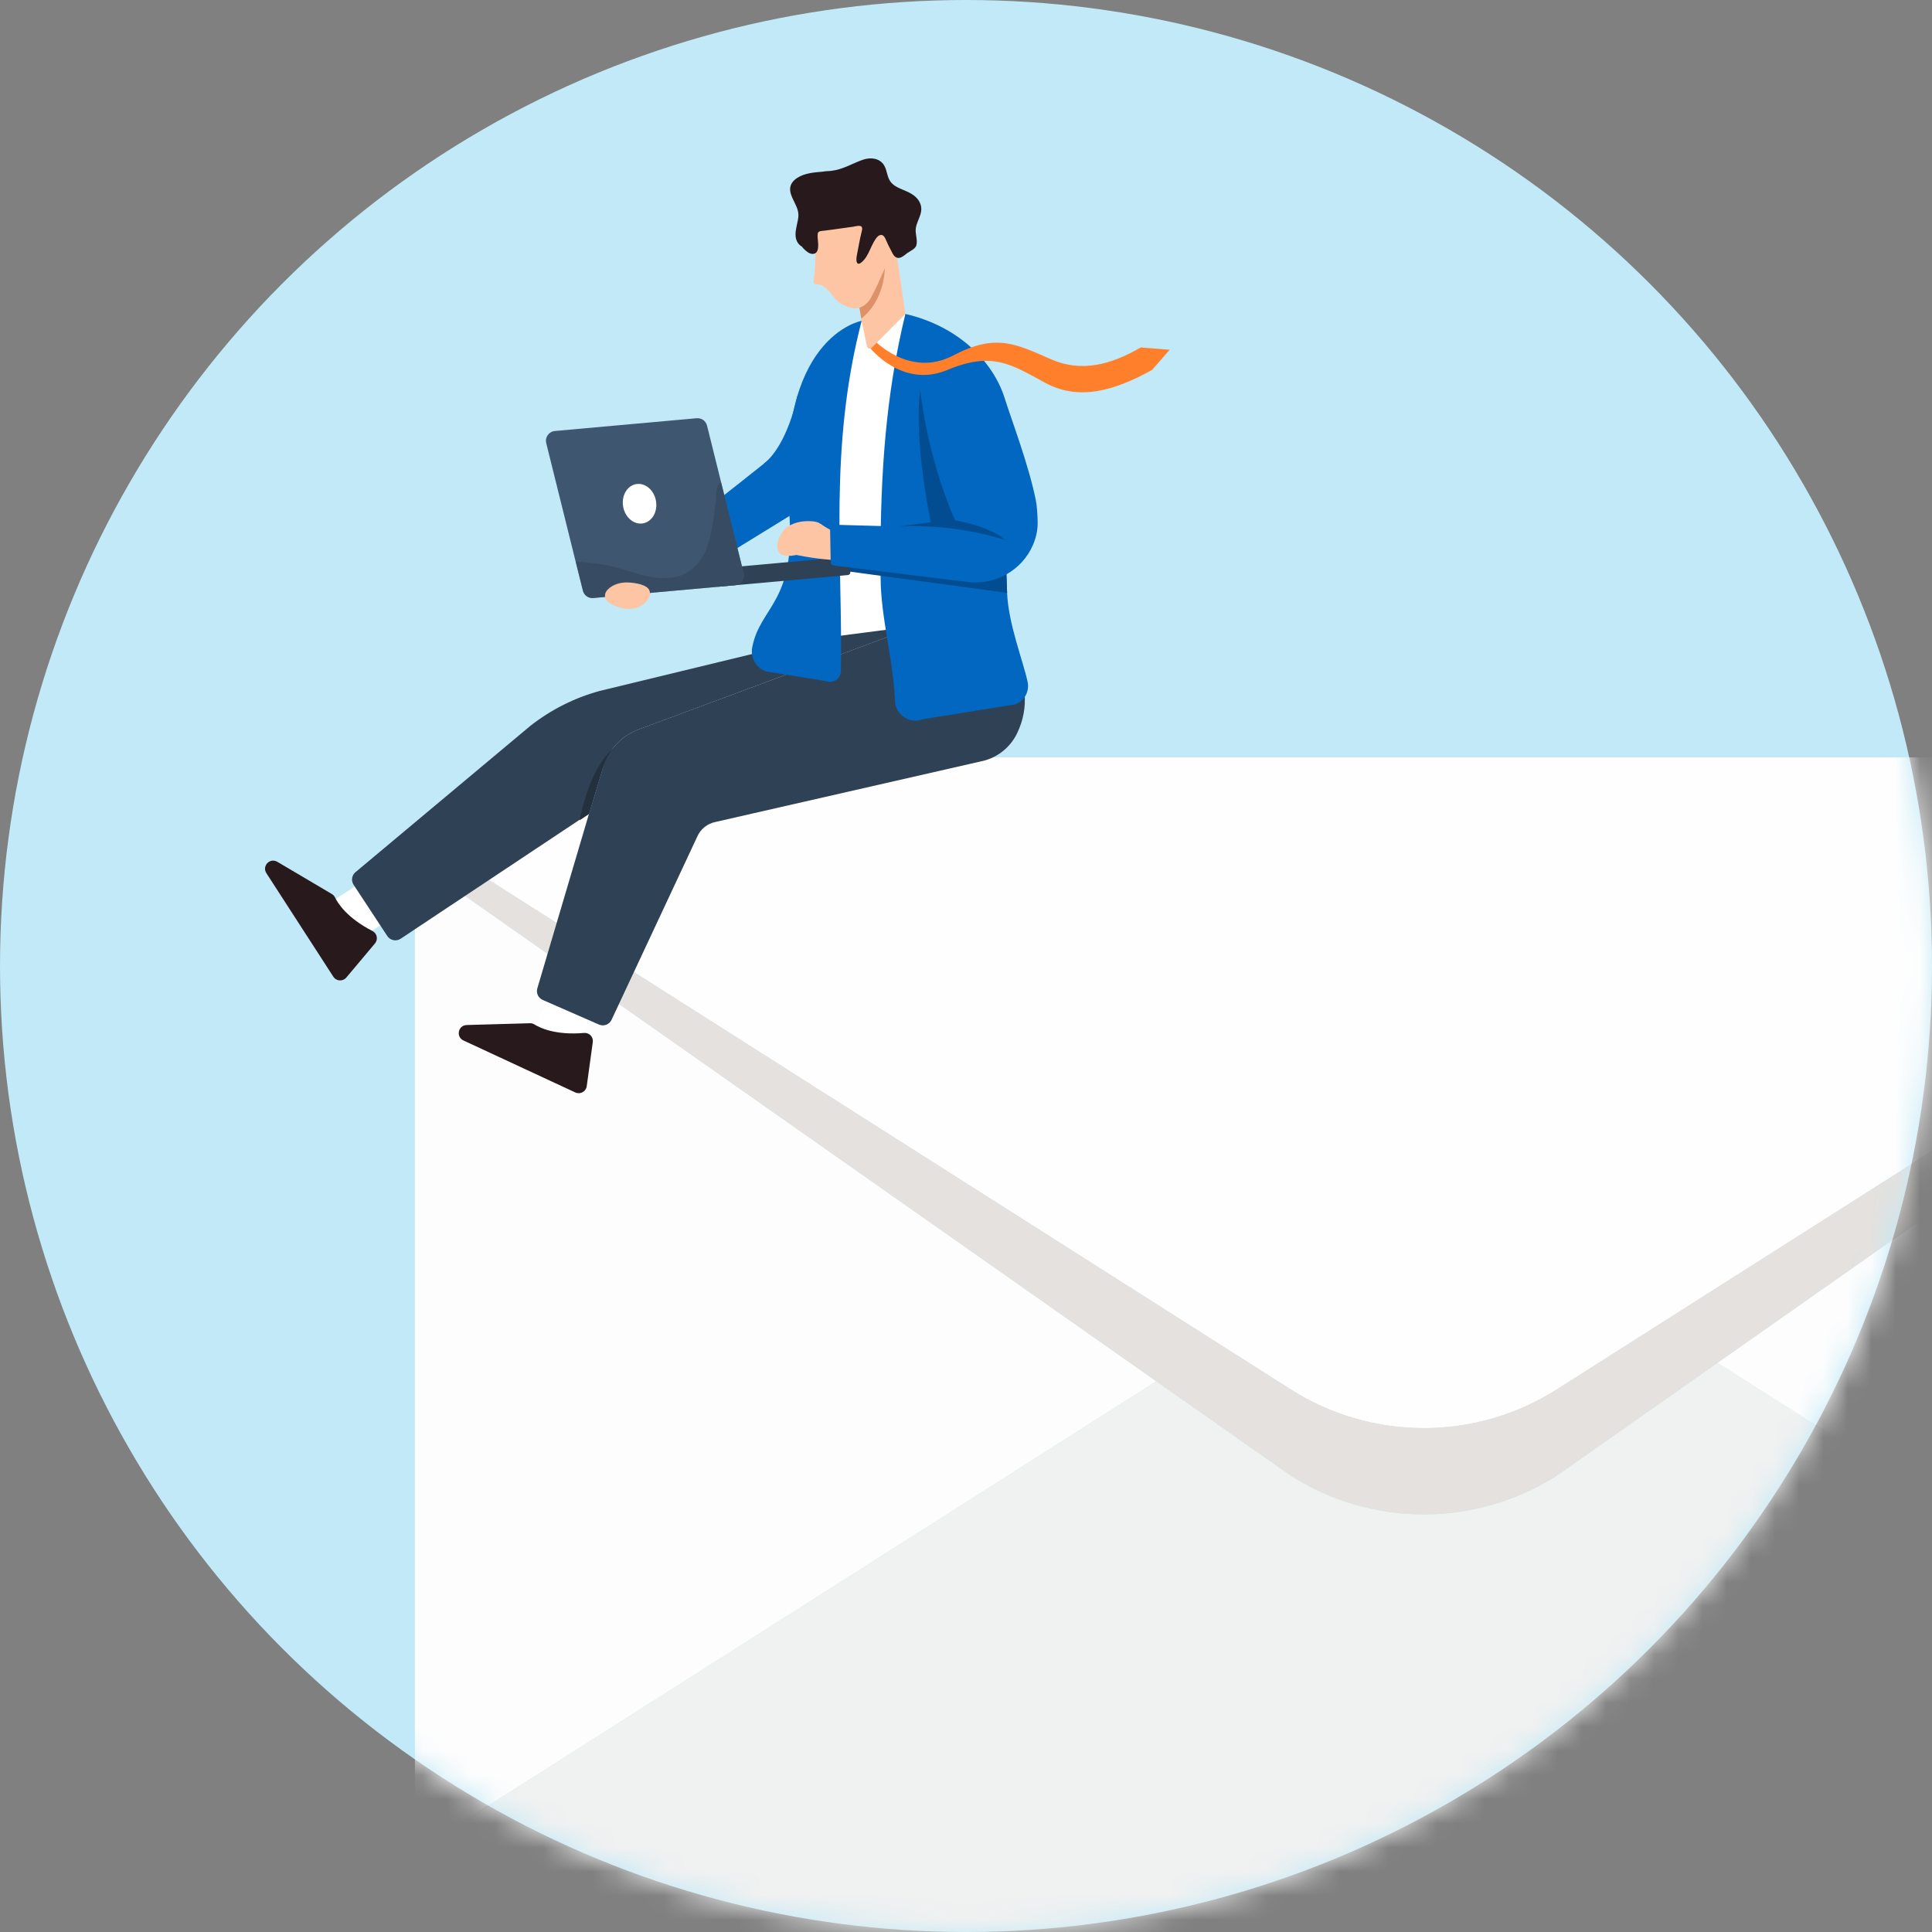 <svg width="80" height="80" viewBox="0 0 80 80" fill="none" xmlns="http://www.w3.org/2000/svg">
<rect x="0" y="0" width="80" height="80" fill="#808080" stroke="none"/>
<circle cx="40" cy="40" r="40" fill="#C1E9F7"/>
<mask id="mask0_21958_1490" style="mask-type:alpha" maskUnits="userSpaceOnUse" x="0" y="0" width="80" height="80">
<circle cx="40" cy="40" r="40" fill="#C1E9F7"/>
</mask>
<g mask="url(#mask0_21958_1490)">
<path d="M60.1 83C88.963 83 112.362 81.806 112.362 80.332C112.362 78.859 88.963 77.665 60.1 77.665C31.237 77.665 7.838 78.859 7.838 80.332C7.838 81.806 31.237 83 60.1 83Z" fill="#A0DAEA"/>
<path d="M47.881 57.195L17.511 76.492C17.296 75.888 17.18 75.237 17.18 74.56V37.135C17.18 36.659 17.238 36.197 17.346 35.755L47.881 57.195V57.195Z" fill="#FDFDFD"/>
<path d="M103.021 37.135V74.56C103.021 75.237 102.904 75.888 102.688 76.492L71.117 56.432L102.377 34.482C102.787 35.276 103.021 36.177 103.021 37.135Z" fill="#FDFDFD"/>
<path d="M102.688 76.492C101.894 78.731 99.758 80.332 97.248 80.332H22.952C20.441 80.332 18.306 78.73 17.511 76.492L47.881 57.195L53.452 61.106C56.812 63.241 61.101 63.241 64.46 61.106L71.117 56.431L102.688 76.491V76.492Z" fill="#F0F1F1"/>
<path d="M101.915 33.736L68.657 54.868L64.46 57.535C61.101 59.668 56.812 59.668 53.452 57.535L50.399 55.595L17.671 34.8C18.568 32.774 20.594 31.362 22.952 31.362H97.248C99.166 31.362 100.864 32.297 101.915 33.736Z" fill="#FEFEFE"/>
<path d="M102.377 34.482L71.117 56.432L64.46 61.106C61.101 63.241 56.812 63.241 53.452 61.106L47.881 57.196L17.346 35.754C17.426 35.423 17.536 35.105 17.671 34.8L50.399 55.595L53.452 57.534C56.812 59.667 61.101 59.667 64.46 57.534L68.657 54.867L101.915 33.736C102.087 33.97 102.241 34.219 102.377 34.481V34.482Z" fill="#E4E1DE"/>
<path d="M14.886 36.588L13.684 37.364L14.727 38.98L15.929 38.203L14.886 36.588Z" fill="white"/>
<path d="M11.482 35.684L13.742 37.02C13.798 37.053 13.844 37.102 13.872 37.161C13.979 37.385 14.355 38.003 15.421 38.55C15.614 38.649 15.666 38.899 15.527 39.065L14.341 40.477C14.196 40.65 13.926 40.633 13.803 40.444L11.03 36.155C10.838 35.858 11.177 35.505 11.481 35.685L11.482 35.684Z" fill="#27191C"/>
<path d="M22.685 41.397L22.081 42.694L23.824 43.506L24.428 42.209L22.685 41.397Z" fill="white"/>
<path d="M19.323 42.444L21.947 42.37C22.012 42.369 22.077 42.386 22.132 42.421C22.342 42.553 22.99 42.876 24.183 42.772C24.398 42.753 24.576 42.937 24.546 43.151L24.295 44.978C24.264 45.201 24.026 45.33 23.822 45.236L19.19 43.083C18.87 42.934 18.969 42.455 19.322 42.445L19.323 42.444Z" fill="#27191C"/>
<path d="M37.937 25.935L26.447 30.203C26.38 30.228 26.314 30.256 26.25 30.286C25.635 30.578 25.168 31.118 24.969 31.776L24.394 33.683L23.975 33.961L16.592 38.87C16.407 38.993 16.159 38.942 16.037 38.758L14.643 36.639C14.529 36.465 14.566 36.234 14.73 36.106L21.962 30.055C22.809 29.39 23.781 28.899 24.821 28.613L34.82 26.191L37.937 25.936V25.935Z" fill="#2F4154"/>
<path d="M26.1 30.574C25.533 30.844 25.102 31.342 24.918 31.949L24.387 33.709L24.001 33.966C24.603 30.995 25.911 30.614 26.1 30.574H26.1Z" fill="#23313F"/>
<path d="M42.11 30.376C41.963 30.676 41.748 30.934 41.49 31.132C41.231 31.331 40.926 31.469 40.597 31.532L29.634 34.034C29.291 34.1 29.003 34.332 28.867 34.653L25.329 42.216C25.242 42.42 25.005 42.514 24.802 42.425L22.472 41.405C22.285 41.323 22.191 41.115 22.251 40.92L24.393 33.683L24.969 31.776C25.188 31.049 25.735 30.468 26.446 30.203L37.937 25.935L38.032 25.927L39.023 25.846C41.462 25.646 43.188 28.179 42.11 30.375V30.376Z" fill="#2F4154"/>
<path d="M27.321 22.556L28.22 24.118L36.256 19.168L38.184 15.964C38.184 15.964 36.351 15.597 34.454 16.993C32.851 18.172 30.874 19.869 27.321 22.556Z" fill="#0267C1"/>
<path d="M35.679 13.285L34.223 15.841L34.378 26.378L38.249 25.876L38.105 13.883L37.49 13L35.679 13.285Z" fill="white"/>
<path d="M35.679 13.285C35.679 13.285 32.079 13.913 32.674 21.132C32.989 24.961 31.485 25.073 31.148 26.802C31.066 27.223 31.297 27.641 31.696 27.798L34.207 28.202C34.504 28.32 34.815 28.098 34.82 27.778C34.902 23.265 34.303 18.583 35.679 13.285H35.679Z" fill="#0267C1"/>
<path d="M33.018 16.393C33.018 16.393 32.634 18.403 31.629 19.201H33.464L34.373 18.11L33.018 16.394V16.393Z" fill="#0267C1"/>
<path d="M36.461 23.062C36.461 23.351 36.462 23.639 36.464 23.928C36.475 25.612 36.987 27.285 37.058 29.021C37.082 29.604 37.672 29.991 38.216 29.782L42.049 29.164C42.425 29.019 42.638 28.621 42.55 28.227C42.35 27.32 41.756 25.841 41.702 24.55C41.681 24.052 41.666 23.533 41.654 23C41.618 21.435 41.607 19.749 41.532 18.104L37.49 13C36.659 16.408 36.462 19.745 36.461 23.062H36.461Z" fill="#0267C1"/>
<path d="M34.187 23.062L34.212 23.537L36.932 23.905L41.702 24.549C41.681 24.052 41.666 23.533 41.654 23L36.928 23.039L34.187 23.061L34.187 23.062Z" fill="#024D91"/>
<path d="M35.041 23.059L29.692 23.541C29.63 23.547 29.584 23.602 29.59 23.664L29.637 24.192C29.643 24.254 29.698 24.299 29.76 24.294L35.109 23.812C35.171 23.806 35.217 23.751 35.212 23.689L35.164 23.161C35.158 23.099 35.104 23.053 35.041 23.059Z" fill="#2F4154"/>
<path d="M22.618 18.348L23.835 23.249L24.136 24.456C24.183 24.65 24.366 24.78 24.565 24.763L30.437 24.233C30.685 24.211 30.854 23.973 30.794 23.732L29.862 19.978L29.277 17.624C29.229 17.43 29.047 17.3 28.847 17.318L22.976 17.847C22.728 17.869 22.558 18.107 22.618 18.348Z" fill="#3E5670"/>
<g opacity="0.5">
<path d="M23.835 23.249L24.136 24.456C24.183 24.65 24.366 24.78 24.565 24.763L30.437 24.233C30.685 24.211 30.854 23.973 30.794 23.732L29.862 19.978C29.843 19.986 29.825 19.998 29.807 20.011C29.628 20.138 29.669 20.493 29.648 20.686C29.613 20.988 29.573 21.291 29.527 21.592C29.466 21.986 29.393 22.383 29.241 22.75C29.088 23.119 28.848 23.461 28.511 23.674C28.046 23.969 27.452 23.984 26.91 23.882C26.368 23.78 25.852 23.571 25.315 23.447C24.83 23.334 24.332 23.29 23.836 23.25L23.835 23.249Z" fill="#2F4154"/>
</g>
<path d="M26.627 21.671C27.002 21.605 27.241 21.187 27.162 20.739C27.082 20.29 26.714 19.98 26.339 20.046C25.964 20.113 25.724 20.53 25.803 20.979C25.883 21.428 26.251 21.738 26.627 21.671Z" fill="white"/>
<path d="M26.021 24.119C25.713 24.105 25.395 24.189 25.179 24.398C25.115 24.459 25.069 24.534 25.055 24.62C25.02 24.832 25.193 24.955 25.36 25.037C25.681 25.196 26.064 25.276 26.395 25.162C26.635 25.079 27 24.747 26.895 24.459C26.798 24.194 26.264 24.131 26.021 24.119H26.021Z" fill="#FEC5A4"/>
<path d="M33.325 22.875C33.649 22.754 33.94 22.523 34.075 22.2C34.115 22.106 34.131 22.003 34.109 21.903C34.055 21.657 33.825 21.6 33.619 21.584C33.22 21.554 32.792 21.636 32.499 21.907C32.287 22.103 32.051 22.626 32.281 22.893C32.492 23.137 33.069 22.971 33.325 22.875V22.875Z" fill="#FEC5A4"/>
<path d="M32.564 22.878C33.138 23.042 34.066 23.173 34.662 23.196C34.811 22.846 34.671 22.45 34.82 22.099C34.545 22.055 34.207 21.851 33.978 21.693C33.454 22.023 33.087 22.548 32.564 22.878H32.564Z" fill="#FEC5A4"/>
<path d="M37.684 15.732L39.507 21.298C39.578 21.515 39.484 21.752 39.283 21.861L34.5 21.727C34.429 21.724 34.371 21.782 34.372 21.853L34.397 23.291C34.398 23.353 34.444 23.405 34.506 23.413L40.063 24.098C41.206 24.239 42.32 23.621 42.774 22.562C42.904 22.258 42.975 21.933 42.967 21.602C42.959 21.238 42.932 20.916 42.892 20.718C42.601 19.262 41.884 17.387 41.603 16.492C41.141 15.018 39.729 13.517 37.49 13L37.684 15.733V15.732Z" fill="#0267C1"/>
<path d="M36.178 14.072C36.178 14.072 37.661 15.668 39.461 14.723C41.261 13.777 42.081 14.253 43.544 14.886C44.786 15.422 45.993 15.108 47.24 14.386L48.435 14.483L47.704 15.319C46.132 16.188 44.673 16.608 43.272 15.848C41.871 15.088 41.097 14.54 39.22 15.322C37.343 16.104 36.008 14.382 36.008 14.382L36.178 14.072V14.072Z" fill="#FF7F2B"/>
<path d="M37.079 10.18L37.49 12.999L36.105 14.389C36.095 14.399 36.086 14.408 36.077 14.415C36.014 14.466 35.919 14.428 35.902 14.349L35.683 13.319L35.663 13.193L35.638 13.049L35.444 11.875L35.425 11.757L37.078 10.18H37.079Z" fill="#FEC5A4"/>
<path d="M36.642 11.001C36.642 11.001 36.692 12.385 35.663 13.193L35.639 13.048L35.445 11.874L36.642 11V11.001Z" fill="#DD9169"/>
<path d="M33.754 9.588C33.781 10.155 33.775 11.078 33.692 11.641C33.688 11.673 33.683 11.708 33.701 11.735C33.728 11.775 33.787 11.773 33.835 11.774C34.061 11.78 34.245 11.951 34.387 12.126C34.529 12.302 34.659 12.499 34.861 12.599C35.063 12.699 35.292 12.802 35.523 12.759C35.77 12.713 35.997 12.492 36.097 12.268C36.403 11.693 36.75 10.866 37.111 9.959L36.586 8.678L33.754 9.588Z" fill="#FEC5A4"/>
<path d="M37.91 8.151C37.731 7.989 37.506 7.91 37.288 7.815C37.122 7.744 36.957 7.651 36.855 7.495C36.726 7.298 36.73 7.046 36.608 6.845C36.426 6.546 36.056 6.507 35.749 6.609C35.361 6.737 35.006 6.959 34.603 7.044C34.532 7.058 34.461 7.07 34.39 7.079C34.266 7.082 34.145 7.092 34.028 7.113C33.811 7.13 33.593 7.148 33.381 7.206C33.034 7.302 32.65 7.533 32.726 7.94C32.742 8.028 32.773 8.112 32.809 8.194C32.92 8.446 33.084 8.684 33.059 8.967C33.039 9.201 32.941 9.464 32.941 9.707C32.941 9.854 32.976 9.994 33.086 10.117C33.119 10.154 33.157 10.184 33.199 10.206C33.227 10.244 33.258 10.279 33.292 10.312C33.386 10.403 33.505 10.51 33.644 10.514C33.76 10.518 33.837 10.44 33.862 10.332C33.913 10.114 33.837 9.9 33.86 9.681C33.873 9.553 34.024 9.565 34.121 9.553C34.412 9.514 34.555 9.498 34.845 9.455C35.003 9.433 35.161 9.41 35.321 9.389C35.413 9.377 35.652 9.293 35.694 9.422C35.715 9.491 35.685 9.567 35.669 9.634C35.594 9.944 35.542 10.261 35.48 10.574C35.464 10.653 35.419 10.95 35.578 10.918C35.601 10.914 35.621 10.901 35.64 10.887C35.829 10.754 35.938 10.529 36.032 10.324C36.079 10.222 36.125 10.118 36.182 10.019C36.234 9.931 36.308 9.799 36.403 9.75C36.553 9.672 36.632 9.809 36.684 9.929C36.691 9.945 36.697 9.96 36.703 9.975C36.756 10.101 36.819 10.224 36.883 10.345C36.945 10.46 36.995 10.608 37.123 10.664C37.286 10.735 37.448 10.565 37.566 10.481C37.68 10.4 37.91 10.304 37.946 10.152C37.992 9.962 37.926 9.771 37.916 9.582C37.895 9.191 38.241 8.885 38.125 8.485C38.084 8.348 38.008 8.24 37.91 8.152V8.151Z" fill="#27191C"/>
<path d="M38.105 16.137C38.105 16.137 38.349 18.797 39.544 21.542C39.544 21.542 40.964 21.768 41.628 22.363C41.628 22.363 39.657 21.67 37.19 21.803L38.542 21.624C38.542 21.624 37.823 18.295 38.105 16.137H38.105Z" fill="#024D91"/>
</g>
</svg>
